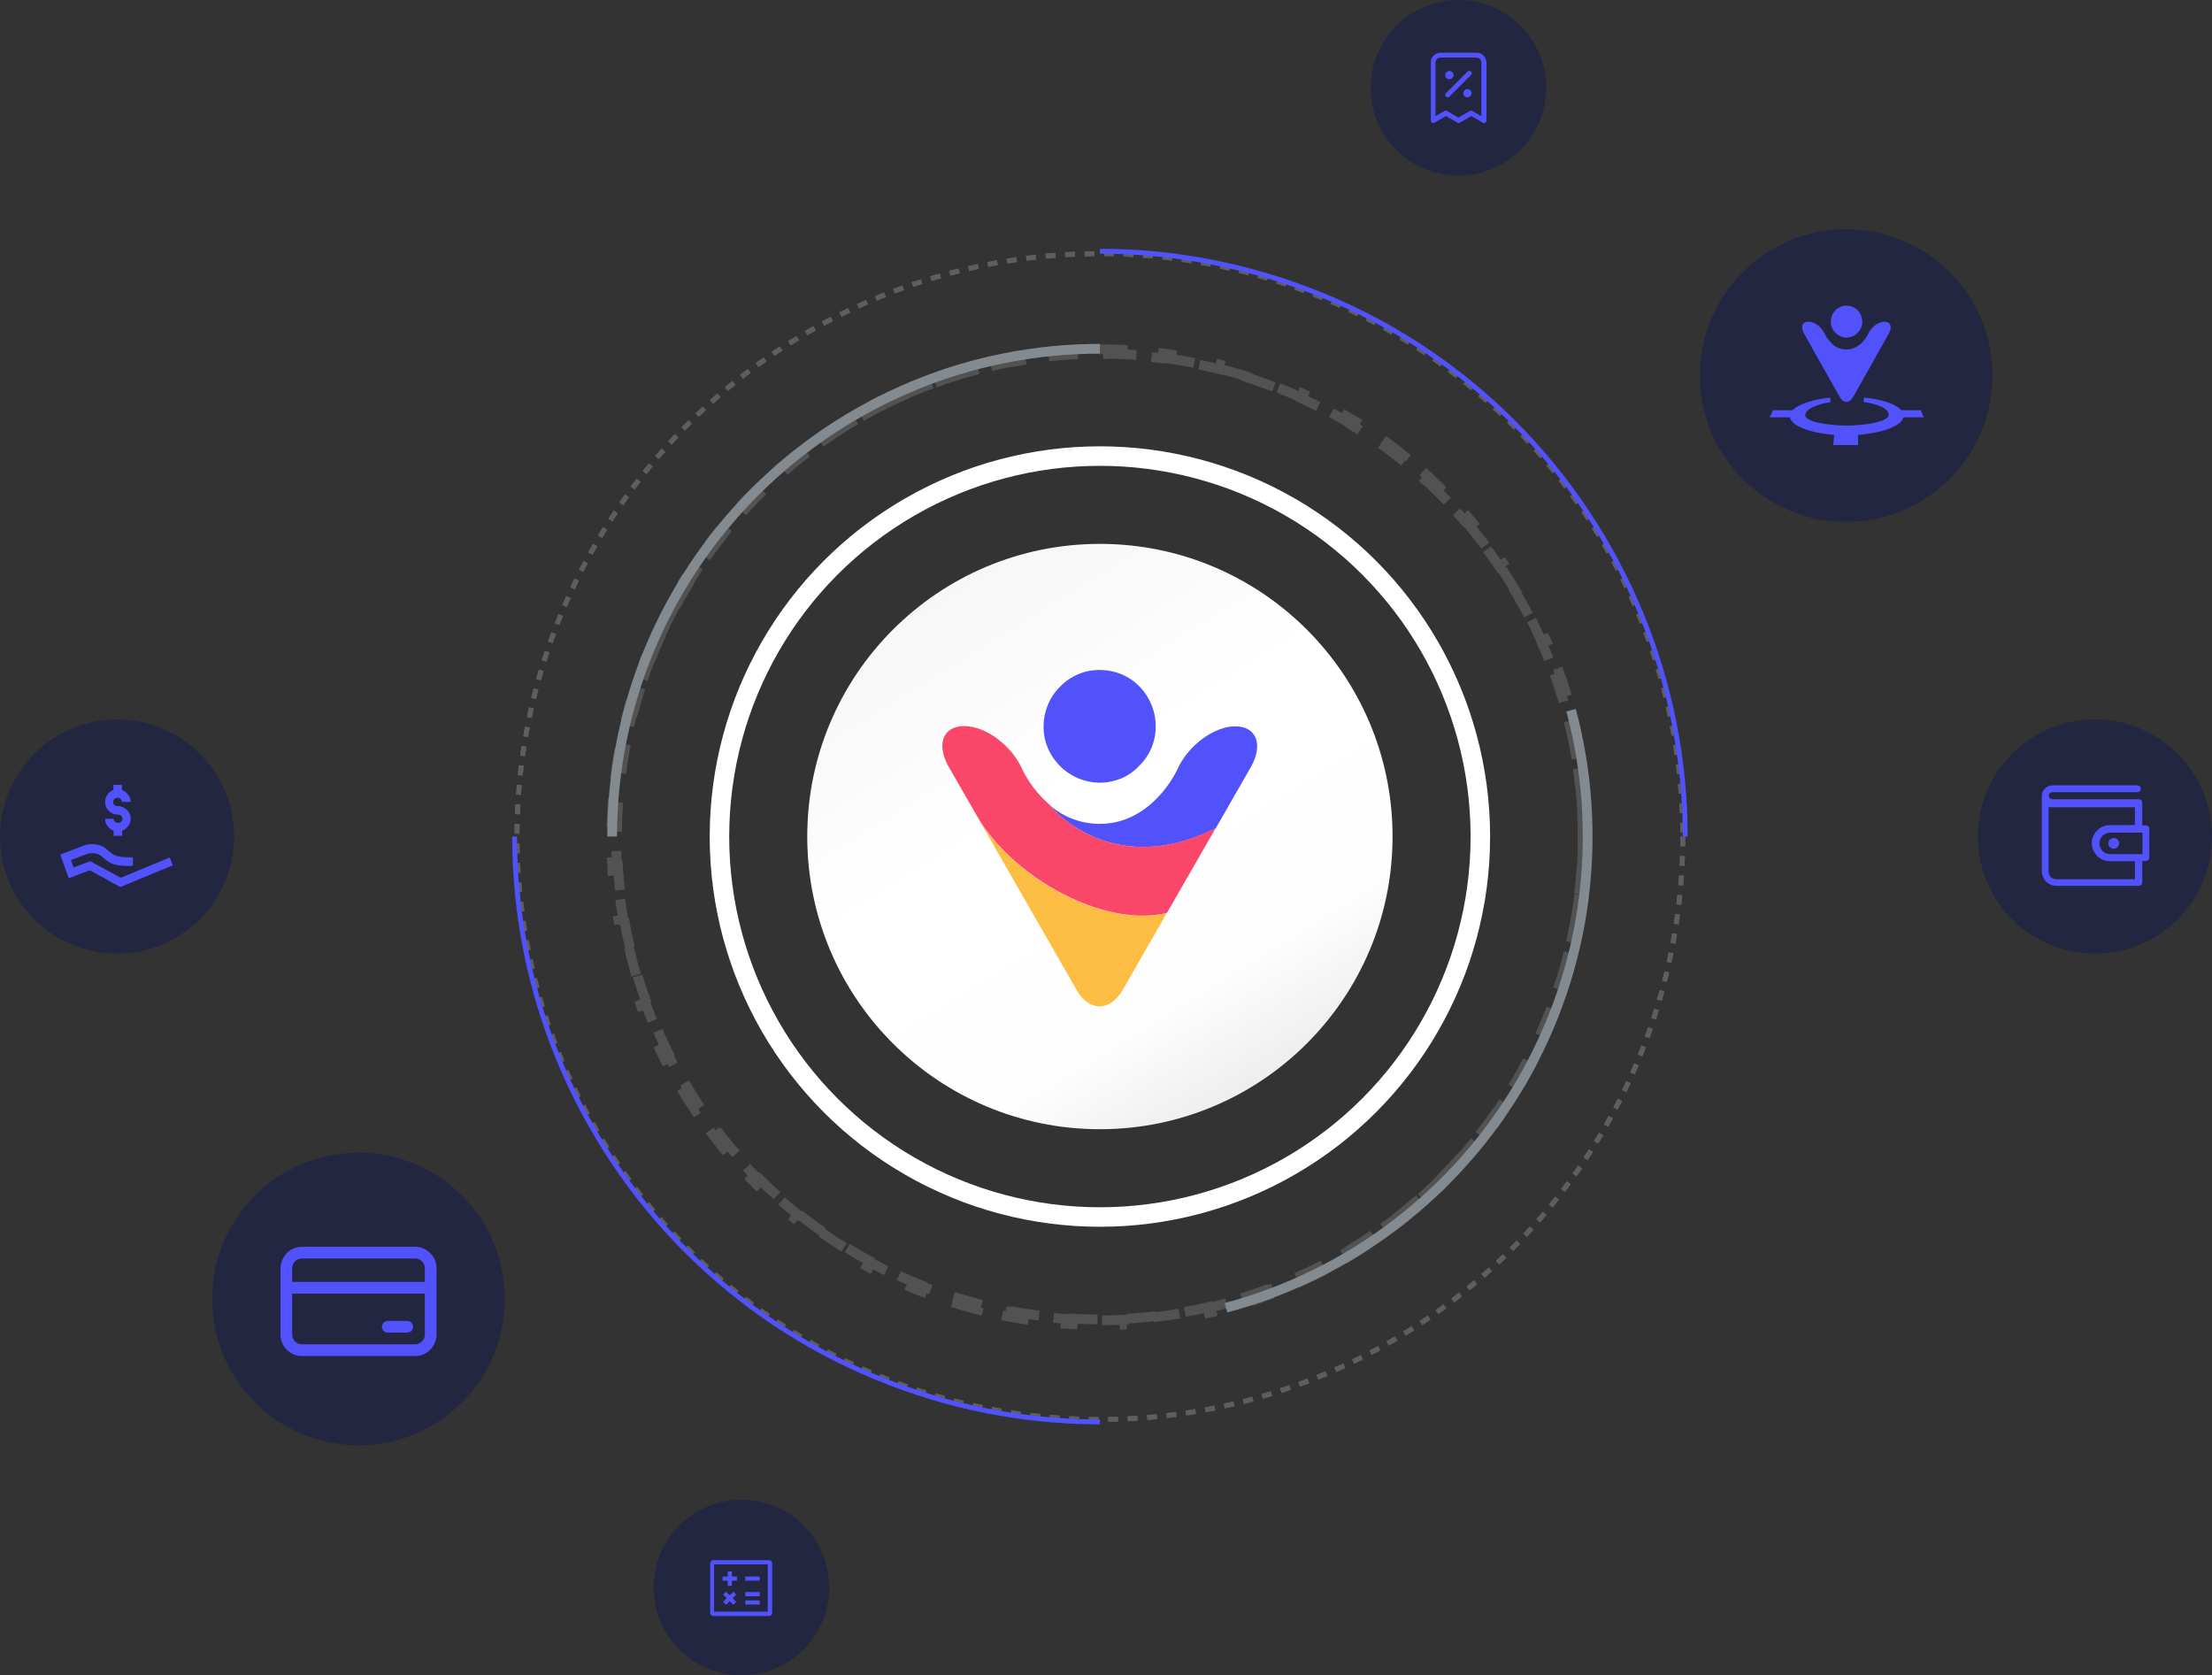 <?xml version="1.0" encoding="utf-8"?>
<!-- Generator: Adobe Illustrator 26.4.1, SVG Export Plug-In . SVG Version: 6.00 Build 0)  -->
<svg version="1.1" id="Layer_1" xmlns="http://www.w3.org/2000/svg" xmlns:xlink="http://www.w3.org/1999/xlink" x="0px" y="0px"
	 width="907px" height="686.9px" viewBox="0 0 907 686.9" style="enable-background:new 0 0 907 686.9;" xml:space="preserve">
<rect x="0" y="0" width="907" height="686.9" fill="#333333" stroke="none"/>
<style type="text/css">
	.st0{fill:none;stroke:#5E5E5E;stroke-width:2;stroke-dasharray:4,4;}
	.st1{fill:none;stroke:#5152FB;stroke-width:2;}
	.st2{fill:none;stroke:#525252;stroke-width:4;stroke-dasharray:12,12;}
	.st3{fill:none;stroke:#838A90;stroke-width:4;}
	.st4{fill:url(#SVGID_1_);}
	.st5{fill:#5152FB;}
	.st6{fill:#FDBC42;}
	.st7{fill:#FA4769;}
	.st8{fill:none;stroke:#FFFFFF;stroke-width:8;}
	.st9{fill:#232640;}
	.st10{fill-rule:evenodd;clip-rule:evenodd;fill:#5152FB;}
</style>
<g>
	<circle class="st0" cx="451" cy="343" r="239"/>
</g>
<g>
	<circle class="st0" cx="451" cy="343" r="239"/>
</g>
<g>
	<path class="st1" d="M211,343c0,31.5,6.2,62.7,18.3,91.8c12.1,29.1,29.7,55.6,52,77.9c22.3,22.3,48.7,40,77.9,52
		c29.1,12.1,60.3,18.3,91.8,18.3"/>
</g>
<g>
	<path class="st1" d="M691,343c0-31.5-6.2-62.7-18.3-91.8c-12.1-29.1-29.7-55.6-52-77.9c-22.3-22.3-48.7-40-77.9-52
		S482.5,103,451,103"/>
</g>
<g>
	<circle class="st2" cx="451" cy="343" r="198"/>
</g>
<g>
	<path class="st2" d="M638.7,274c1.4,3.8,2.7,7.6,3.8,11.5l-1.9,0.6c0.6,1.9,1.1,3.8,1.6,5.8c0.5,1.9,1,3.9,1.5,5.8l1.9-0.5
		c0.9,3.9,1.7,7.9,2.4,11.8l-2,0.3c0.7,3.9,1.3,7.9,1.7,11.8l2-0.2c0.5,4,0.8,8,1,12l-2,0.1c0.2,4,0.3,8,0.2,12l2,0
		c0,4-0.2,8.1-0.5,12.1l-2-0.1c-0.3,4-0.7,8-1.2,11.9l2,0.3c-0.5,4-1.2,8-1.9,11.9l-2-0.4c-0.8,3.9-1.6,7.8-2.6,11.7l1.9,0.5
		c-1,3.9-2.1,7.8-3.4,11.6l-1.9-0.6c-1.2,3.8-2.6,7.6-4,11.3l1.9,0.7c-1.5,3.8-3.1,7.5-4.7,11.1l-1.8-0.8c-1.7,3.6-3.5,7.2-5.3,10.7
		l1.8,0.9c-1.9,3.5-3.9,7-6,10.5l-1.7-1.1c-2.1,3.4-4.3,6.7-6.6,10l1.6,1.2c-2.3,3.3-4.7,6.5-7.3,9.7l-1.6-1.2
		c-2.5,3.1-5.1,6.2-7.7,9.1l1.5,1.3c-2.7,3-5.5,5.9-8.4,8.7l-1.4-1.4c-2.8,2.8-5.8,5.5-8.8,8.1l1.3,1.5c-3,2.6-6.2,5.2-9.4,7.6
		l-1.2-1.6c-3.2,2.4-6.4,4.8-9.7,7l1.1,1.7c-3.3,2.2-6.7,4.4-10.2,6.5l-1-1.7c-3.4,2-6.9,3.9-10.5,5.8l0.9,1.8
		c-3.6,1.8-7.2,3.5-10.9,5.2l-0.8-1.8c-3.6,1.6-7.3,3.1-11.1,4.5l0.7,1.9c-3.8,1.4-7.6,2.7-11.5,3.8l-0.6-1.9
		c-1.9,0.6-3.8,1.1-5.8,1.6c-1.9,0.5-3.9,1-5.8,1.5l0.5,1.9c-3.9,0.9-7.9,1.7-11.8,2.4l-0.3-2c-3.9,0.7-7.9,1.3-11.8,1.7l0.2,2
		c-4,0.5-8,0.8-12,1l-0.1-2c-4,0.2-8,0.3-12,0.2l0,2c-4,0-8.1-0.2-12.1-0.5l0.1-2c-4-0.3-8-0.7-11.9-1.2l-0.3,2
		c-4-0.5-8-1.2-11.9-1.9l0.4-2c-3.9-0.8-7.8-1.6-11.7-2.6l-0.5,1.9c-3.9-1-7.8-2.1-11.6-3.4l0.6-1.9c-3.8-1.2-7.6-2.6-11.3-4
		l-0.7,1.9c-3.8-1.5-7.5-3.1-11.1-4.7l0.8-1.8c-3.6-1.7-7.2-3.5-10.7-5.3l-0.9,1.8c-3.5-1.9-7-3.9-10.5-6l1.1-1.7
		c-3.4-2.1-6.7-4.3-10-6.6l-1.2,1.6c-3.3-2.3-6.5-4.7-9.7-7.3l1.2-1.6c-3.1-2.5-6.2-5.1-9.1-7.7l-1.3,1.5c-3-2.7-5.9-5.5-8.7-8.4
		l1.4-1.4c-2.8-2.8-5.5-5.8-8.1-8.8l-1.5,1.3c-2.6-3-5.2-6.2-7.6-9.4l1.6-1.2c-2.4-3.2-4.8-6.4-7-9.7l-1.7,1.1
		c-2.2-3.3-4.4-6.7-6.5-10.2l1.7-1c-2-3.4-3.9-6.9-5.8-10.5l-1.8,0.9c-1.8-3.6-3.6-7.2-5.2-10.9l1.8-0.8c-1.6-3.6-3.1-7.3-4.5-11.1
		l-1.9,0.7c-1.4-3.8-2.6-7.6-3.8-11.5l1.9-0.6c-0.6-1.9-1.1-3.8-1.6-5.8c-0.5-1.9-1-3.9-1.5-5.8l-1.9,0.5c-0.9-3.9-1.7-7.9-2.4-11.8
		l2-0.3c-0.7-3.9-1.3-7.9-1.7-11.8l-2,0.2c-0.5-4-0.8-8-1-12l2-0.1c-0.2-4-0.3-8-0.2-12l-2,0c0-4,0.2-8.1,0.5-12.1l2,0.1
		c0.3-4,0.7-8,1.2-11.9l-2-0.3c0.5-4,1.2-8,1.9-11.9l2,0.4c0.8-3.9,1.6-7.8,2.6-11.7l-1.9-0.5c1-3.9,2.1-7.8,3.4-11.6l1.9,0.6
		c1.2-3.8,2.6-7.6,4-11.3l-1.9-0.7c1.5-3.8,3.1-7.5,4.7-11.1l1.8,0.8c1.7-3.6,3.5-7.2,5.3-10.7l-1.8-0.9c1.9-3.5,3.9-7,6-10.5
		l1.7,1.1c2.1-3.4,4.3-6.7,6.6-10l-1.6-1.2c2.3-3.3,4.7-6.5,7.3-9.7l1.6,1.2c2.5-3.1,5.1-6.2,7.7-9.1l-1.5-1.3
		c2.7-3,5.5-5.9,8.4-8.7l1.4,1.4c2.8-2.8,5.8-5.5,8.8-8.1l-1.3-1.5c3-2.6,6.2-5.2,9.4-7.6l1.2,1.6c3.2-2.4,6.4-4.8,9.7-7l-1.1-1.7
		c3.3-2.2,6.7-4.4,10.2-6.5l1,1.7c3.4-2,6.9-3.9,10.5-5.8l-0.9-1.8c3.6-1.8,7.2-3.6,10.9-5.2l0.8,1.8c3.6-1.6,7.3-3.1,11.1-4.4
		l-0.7-1.9c3.8-1.4,7.6-2.6,11.5-3.8l0.6,1.9c1.9-0.6,3.8-1.1,5.8-1.6c1.9-0.5,3.9-1,5.8-1.5l-0.5-1.9c3.9-0.9,7.9-1.7,11.8-2.4
		l0.3,2c3.9-0.7,7.9-1.3,11.8-1.7l-0.2-2c4-0.5,8-0.8,12-1l0.1,2c4-0.2,8-0.3,12-0.2l0-2c4,0,8.1,0.2,12.1,0.5l-0.1,2
		c4,0.3,8,0.7,11.9,1.2l0.3-2c4,0.5,8,1.2,11.9,1.9l-0.4,2c3.9,0.8,7.8,1.6,11.7,2.6l0.5-1.9c3.9,1,7.8,2.1,11.6,3.4l-0.6,1.9
		c3.8,1.2,7.6,2.6,11.3,4l0.7-1.9c3.8,1.5,7.5,3.1,11.1,4.7l-0.8,1.8c3.6,1.7,7.2,3.5,10.7,5.3l0.9-1.8c3.5,1.9,7,3.9,10.5,6
		l-1.1,1.7c3.4,2.1,6.7,4.3,10,6.6l1.2-1.6c3.3,2.3,6.5,4.7,9.7,7.3l-1.2,1.6c3.1,2.5,6.2,5.1,9.1,7.7l1.3-1.5
		c3,2.7,5.9,5.5,8.7,8.4l-1.4,1.4c2.8,2.8,5.5,5.8,8.1,8.8l1.5-1.3c2.6,3,5.2,6.2,7.6,9.4l-1.6,1.2c2.4,3.2,4.8,6.4,7,9.7l1.7-1.1
		c2.2,3.3,4.4,6.7,6.5,10.2l-1.7,1c2,3.4,3.9,6.9,5.8,10.5l1.8-0.9c1.8,3.6,3.5,7.2,5.2,10.9l-1.8,0.8c1.6,3.6,3.1,7.3,4.5,11.1
		L638.7,274z"/>
</g>
<g>
	<path class="st3" d="M251,343c0-26.3,5.2-52.3,15.2-76.5c10.1-24.3,24.8-46.3,43.4-64.9c18.6-18.6,40.6-33.3,64.9-43.4
		c24.3-10.1,50.3-15.2,76.5-15.2"/>
</g>
<g>
	<path class="st3" d="M644.2,291.2c6.8,25.4,8.5,51.8,5.1,77.9c-3.4,26-12,51.1-25.1,73.9c-13.1,22.7-30.6,42.7-51.5,58.7
		c-20.8,16-44.6,27.7-70,34.5"/>
</g>
<g>
	<g>
		
			<linearGradient id="SVGID_1_" gradientUnits="userSpaceOnUse" x1="373.413" y1="456.118" x2="544.218" y2="180.676" gradientTransform="matrix(1 0 0 -1 0 674)">
			<stop  offset="0" style="stop-color:#F5F5F5"/>
			<stop  offset="0.385" style="stop-color:#FFFFFF"/>
			<stop  offset="0.682" style="stop-color:#FEFEFE"/>
			<stop  offset="1" style="stop-color:#DADADA"/>
		</linearGradient>
		<circle class="st4" cx="451" cy="343" r="120"/>
	</g>
	<g>
		<path class="st5" d="M473.9,297.8c0-4.6-1.4-9.1-3.9-12.9c-2.5-3.8-6.1-6.8-10.3-8.5c-4.2-1.7-8.8-2.1-13.3-1.3
			c-4.4,0.9-8.6,3.2-11.7,6.4c-2.4,2.4-4.3,5.3-5.4,8.5c-1.2,3.2-1.6,6.6-1.3,10.1c0.3,3.4,1.4,6.7,3.2,9.6c1.8,2.9,4.1,5.4,7,7.3
			c3.1,2.1,6.7,3.4,10.5,3.8c3.7,0.4,7.5-0.2,11-1.6c2.8-1.2,5.3-2.9,7.4-5.2C471.5,309.8,473.9,303.9,473.9,297.8z"/>
		<path class="st6" d="M400.5,334.5l40.9,71.3c5.1,9.1,13.8,9.1,19,0l18-31.4C452.8,380.8,415,359.8,400.5,334.5z"/>
		<path class="st5" d="M506.5,297.8c-8.7,0-19.4,7.9-23.7,17.6c0,0-10,22.4-31.9,22.4c-7.5,0-14.8-2.7-20.5-7.7
			c7.2,8.8,31.8,27.8,68.1,9.5l14.4-25.1C518.1,305.3,515.2,297.8,506.5,297.8z"/>
		<path class="st7" d="M430.4,330c-4.7-4.1-8.6-9.1-11.3-14.7c-4.3-9.7-15-17.6-23.7-17.6c-8.8,0-11.6,7.5-6.4,16.7l11.5,20
			c14.5,25.3,52.3,46.3,78,39.9l20-34.8C462.1,357.9,437.6,338.9,430.4,330z"/>
	</g>
</g>
<g>
	<circle class="st8" cx="451" cy="343" r="156"/>
</g>
<g>
	<path class="st9" d="M859,295L859,295c26.5,0,48,21.5,48,48l0,0c0,26.5-21.5,48-48,48l0,0c-26.5,0-48-21.5-48-48l0,0
		C811,316.5,832.5,295,859,295z"/>
	<path class="st10" d="M878.4,338.4h1.5c0.4,0,0.8,0.2,1,0.4c0.3,0.3,0.4,0.7,0.4,1v11.8c0,0.4-0.2,0.8-0.4,1
		c-0.3,0.3-0.7,0.4-1,0.4h-1.5v8.8c0,0.4-0.2,0.8-0.4,1c-0.3,0.3-0.7,0.4-1,0.4h-33.7c-0.8,0-1.6-0.1-2.3-0.4
		c-0.7-0.3-1.4-0.7-2-1.3c-0.6-0.6-1-1.2-1.3-2c-0.3-0.7-0.5-1.5-0.5-2.3v-30.3c0-0.2,0-0.4,0-0.5c0-1.2,0.5-2.3,1.3-3.1
		c0.8-0.8,2-1.3,3.1-1.3h34.8c0.4,0,0.8,0.2,1,0.4c0.3,0.3,0.4,0.7,0.4,1c0,0.4-0.2,0.8-0.4,1c-0.3,0.3-0.7,0.4-1,0.4h-34.8
		c-0.3,0-0.7,0.1-1,0.3c-0.3,0.2-0.5,0.5-0.5,0.9v0.5c0.1,0.3,0.2,0.7,0.5,0.9c0.3,0.2,0.6,0.3,1,0.3h35.4c0.4,0,0.8,0.2,1,0.4
		c0.3,0.3,0.4,0.7,0.4,1V338.4z M843.2,360.5h32.2v-7.4h-10.3c-2,0-3.8-0.8-5.2-2.2c-1.4-1.4-2.2-3.3-2.2-5.2c0-2,0.8-3.8,2.2-5.2
		c1.4-1.4,3.3-2.2,5.2-2.2h10.3V331h-33.9c-0.5,0-1,0-1.5-0.2v26.6c0,0.8,0.4,1.6,0.9,2.2C841.6,360.2,842.4,360.5,843.2,360.5z
		 M865.2,350.2h13.3v-8.8h-13.3c-1.2,0-2.3,0.5-3.1,1.3c-0.8,0.8-1.3,2-1.3,3.1s0.5,2.3,1.3,3.1C862.9,349.7,864,350.2,865.2,350.2z
		 M868.9,345.8c0,1.2-1,2.2-2.2,2.2c-1.2,0-2.2-1-2.2-2.2c0-1.2,1-2.2,2.2-2.2C867.9,343.6,868.9,344.6,868.9,345.8z"/>
</g>
<g>
	<path class="st9" d="M48,295L48,295c26.5,0,48,21.5,48,48l0,0c0,26.5-21.5,48-48,48l0,0c-26.5,0-48-21.5-48-48l0,0
		C0,316.5,21.5,295,48,295z"/>
	<path class="st5" d="M37.8,346.1c-1.1,0-2.2,0.2-3.2,0.5l0,0l-9.9,3.8l3.5,9.7l8.6-3.3l12.5,6.9l21.6-8.9l-1.3-3.2l-20.1,8.3
		l-12.5-6.8l-6.8,2.6l-1.1-3.1l6.7-2.5c0,0,0.8-0.3,2.1-0.3c1.2,0,2.7,0.3,3.9,1.4l0,0l0,0c1.8,1.6,3.2,2.7,5.1,3.2
		c1.9,0.6,4.1,0.7,7.6,0.6l0-3.5c-3.5,0-5.4-0.1-6.6-0.5c-1.2-0.4-2.1-1-3.8-2.5l0,0C42,346.5,39.6,346.1,37.8,346.1z"/>
	<path class="st5" d="M46.5,323.9v-2.1H50v2.1c0.8,0.3,1.5,0.7,2,1.3s1,1.2,1.3,2c0.2,0.5,0.3,1.1,0.3,1.6H50c0-1-0.8-1.7-1.8-1.7
		c-0.2,0-0.5,0-0.7,0.1c-0.2,0.1-0.4,0.2-0.6,0.4c-0.2,0.2-0.3,0.3-0.4,0.5c-0.1,0.2-0.1,0.4-0.1,0.7c0,0.2,0,0.5,0.1,0.7
		c0.1,0.2,0.2,0.4,0.4,0.5c0.2,0.2,0.4,0.3,0.6,0.4c0.2,0.1,0.4,0.1,0.7,0.1c0.4,0,0.7,0,1.1,0.1c2.4,0.5,4.3,2.6,4.3,5.1
		c0,2.2-1.5,4.1-3.5,4.9v2.1h-3.5v-2.1c-0.8-0.3-1.5-0.7-2-1.3c-1-1-1.5-2.2-1.5-3.6h3.5c0,0.2,0,0.5,0.1,0.7
		c0.1,0.2,0.2,0.4,0.4,0.5c0.2,0.2,0.4,0.3,0.6,0.4c0.2,0.1,0.4,0.1,0.7,0.1c0.3,0,0.5,0,0.7-0.1c0.3-0.1,0.6-0.4,0.8-0.6
		c0.2-0.3,0.3-0.6,0.3-1c0-0.2,0-0.5-0.1-0.7c-0.1-0.2-0.2-0.4-0.4-0.5c-0.2-0.2-0.4-0.3-0.6-0.4c-0.2-0.1-0.4-0.1-0.7-0.1
		c-1.1,0-2.1-0.3-3-0.9c-1.1-0.8-2-1.9-2.2-3.3c-0.2-1.1-0.1-2.3,0.5-3.4C44.2,325.3,45.2,324.4,46.5,323.9z"/>
</g>
<g>
	<path class="st9" d="M757,94L757,94c33.1,0,60,26.9,60,60l0,0c0,33.1-26.9,60-60,60l0,0c-33.1,0-60-26.9-60-60l0,0
		C697,120.9,723.9,94,757,94z"/>
	<path class="st5" d="M764.3,163c-0.1,0.6-0.1,1.2-0.2,1.8c5.7,0.8,9.9,2.6,10.3,4.9c0.7,3.3-10.2,4.8-17.3,4.8
		c-7-0.1-17.8-1.4-16.8-4.8c0.6-2.2,4.8-4,10.3-4.8c-0.1-0.6-0.1-1.2-0.2-1.9c-7.1,0.8-13,2.7-15.4,5.2h-8l-1.4,2.9h8.3
		c0.6,3.4,7.9,6.4,18.2,7.2l-0.4,4.2h10.2l-0.1-4.2c10.4-0.8,17.8-3.7,18.7-7.2h8.3l-1.2-2.9h-8C777.6,165.7,771.5,163.7,764.3,163
		L764.3,163z"/>
	<path class="st5" d="M763.6,131.9c0-1.3-0.4-2.6-1.1-3.7c-0.7-1.1-1.7-1.9-2.9-2.4c-1.2-0.5-2.5-0.6-3.7-0.4
		c-1.2,0.3-2.4,0.9-3.3,1.8c-0.7,0.7-1.2,1.5-1.5,2.4s-0.4,1.9-0.4,2.9c0.1,1,0.4,1.9,0.9,2.7c0.5,0.8,1.2,1.6,2,2.1
		c0.9,0.6,1.9,1,2.9,1.1c1.1,0.1,2.1-0.1,3.1-0.5c0.8-0.3,1.5-0.8,2.1-1.5C762.9,135.3,763.6,133.7,763.6,131.9z"/>
	<path class="st10" d="M751.4,141.1c-1.3-1.2-2.4-2.6-3.2-4.2c-1.2-2.8-4.2-5-6.7-5c-2.5,0-3.3,2.1-1.8,4.8l3.2,5.7
		c0.1,0.2,0.2,0.3,0.3,0.5l0.1,0.2c-0.1-0.2-0.3-0.4-0.4-0.6l11.5,20.3c1.4,2.6,3.9,2.6,5.4,0l0.3-0.6l0.1,0l11.9-21.2l0,0l2.4-4.3
		c1.5-2.6,0.7-4.8-1.8-4.8c-2.5,0-5.5,2.3-6.7,5c0,0-2.8,6.4-9,6.4C755,143.3,753,142.6,751.4,141.1
		C751.4,141.1,751.4,141.1,751.4,141.1z"/>
</g>
<g>
	<path class="st9" d="M147,472.6L147,472.6c33.1,0,60,26.9,60,60l0,0c0,33.1-26.9,60-60,60l0,0c-33.1,0-60-26.9-60-60l0,0
		C87,499.4,113.9,472.6,147,472.6z"/>
	<path class="st5" d="M159,541.6c-0.6,0-1.2,0.3-1.7,0.7c-0.4,0.5-0.7,1.1-0.7,1.7c0,0.6,0.3,1.2,0.7,1.7c0.5,0.5,1.1,0.7,1.7,0.7h8
		c0.6,0,1.2-0.3,1.7-0.7c0.4-0.5,0.7-1.1,0.7-1.7c0-0.6-0.3-1.2-0.7-1.7c-0.5-0.5-1.1-0.7-1.7-0.7H159z"/>
	<path class="st5" d="M123.8,511.2c-2.3,0-4.6,0.9-6.2,2.6c-1.6,1.7-2.6,3.9-2.6,6.2v27.2c0,2.3,0.9,4.6,2.6,6.2
		c1.7,1.7,3.9,2.6,6.2,2.6h46.4c2.3,0,4.6-0.9,6.2-2.6c1.6-1.6,2.6-3.9,2.6-6.2V520c0-2.3-0.9-4.6-2.6-6.2c-1.7-1.7-3.9-2.6-6.2-2.6
		H123.8z M119.8,547.2v-16.8h54.4v16.8c0,2.2-1.8,4-4,4h-46.4C121.6,551.2,119.8,549.4,119.8,547.2z M119.8,525.6V520
		c0-2.2,1.8-4,4-4h46.4c2.2,0,4,1.8,4,4v5.6H119.8z"/>
</g>
<g>
	<path class="st9" d="M598,0L598,0c19.9,0,36,16.1,36,36l0,0c0,19.9-16.1,36-36,36l0,0c-19.9,0-36-16.1-36-36l0,0
		C562,16.1,578.1,0,598,0z"/>
	<path class="st10" d="M587.8,22.8c0.7-0.7,1.8-1.2,2.8-1.2h14.9c1.1,0,2.1,0.4,2.8,1.2c0.7,0.7,1.2,1.8,1.2,2.8v23.8
		c0,0.4-0.2,0.7-0.5,0.9c-0.3,0.2-0.7,0.2-1,0l-4.7-2.7l-4.7,2.7c-0.3,0.2-0.7,0.2-1,0l-4.7-2.7l-4.7,2.7c-0.3,0.2-0.7,0.2-1,0
		c-0.3-0.2-0.5-0.5-0.5-0.9V25.6C586.6,24.5,587,23.5,587.8,22.8z M590.6,23.6c-0.5,0-1,0.2-1.4,0.6c-0.4,0.4-0.6,0.9-0.6,1.4v22
		l3.7-2.1c0.3-0.2,0.7-0.2,1,0l4.7,2.7l4.7-2.7c0.3-0.2,0.7-0.2,1,0l3.7,2.1v-22c0-0.5-0.2-1-0.6-1.4c-0.4-0.4-0.9-0.6-1.4-0.6
		H590.6z M593.1,29.6c0.3-0.3,0.8-0.5,1.2-0.5c0.5,0,0.9,0.2,1.2,0.5c0.3,0.3,0.5,0.8,0.5,1.2c0,0.5-0.2,0.9-0.5,1.2
		c-0.3,0.3-0.8,0.5-1.2,0.5c-0.5,0-0.9-0.2-1.2-0.5c-0.3-0.3-0.5-0.8-0.5-1.2C592.5,30.3,592.7,29.9,593.1,29.6z M603.2,29.3
		c0.4,0.4,0.4,1,0,1.4l-8.9,8.9c-0.4,0.4-1,0.4-1.4,0c-0.4-0.4-0.4-1,0-1.4l8.9-8.9C602.1,29,602.8,29,603.2,29.3z M600.5,37
		c0.3-0.3,0.8-0.5,1.2-0.5c0.5,0,0.9,0.2,1.2,0.5c0.3,0.3,0.5,0.8,0.5,1.2c0,0.5-0.2,0.9-0.5,1.2c-0.3,0.3-0.8,0.5-1.2,0.5
		c-0.5,0-0.9-0.2-1.2-0.5c-0.3-0.3-0.5-0.8-0.5-1.2C600,37.8,600.2,37.3,600.5,37z"/>
</g>
<g>
	<path class="st9" d="M304,614.9L304,614.9c19.9,0,36,16.1,36,36l0,0c0,19.9-16.1,36-36,36l0,0c-19.9,0-36-16.1-36-36l0,0
		C268,631,284.1,614.9,304,614.9z"/>
	<path class="st5" d="M315.3,639.7h-22.8c-0.3,0-0.7,0.1-0.9,0.4c-0.2,0.2-0.4,0.6-0.4,0.9v20.3c0,0.3,0.1,0.7,0.4,0.9
		c0.2,0.2,0.6,0.4,0.9,0.4h22.8c0.3,0,0.7-0.1,0.9-0.4c0.2-0.2,0.4-0.6,0.4-0.9V641c0-0.3-0.1-0.7-0.4-0.9
		C315.9,639.8,315.6,639.7,315.3,639.7L315.3,639.7z M314.8,660.8h-22v-19.4h22V660.8z"/>
	<path class="st5" d="M298.4,650.2h1.7v-2.1h2.1v-1.7h-2.1v-2.1h-1.7v2.1h-2.1v1.7h2.1V650.2z"/>
	<path class="st5" d="M300.7,652.6l-1.5,1.5l-1.5-1.5l-1.2,1.2l1.5,1.5l-1.5,1.5l1.2,1.2l1.5-1.5l1.5,1.5l1.2-1.2l-1.5-1.5l1.5-1.5
		L300.7,652.6z"/>
	<path class="st5" d="M305.6,646.4h5.9v1.7h-5.9V646.4z"/>
	<path class="st5" d="M305.6,652.8h5.9v1.7h-5.9V652.8z"/>
	<path class="st5" d="M305.6,656.2h5.9v1.7h-5.9V656.2z"/>
</g>
</svg>
